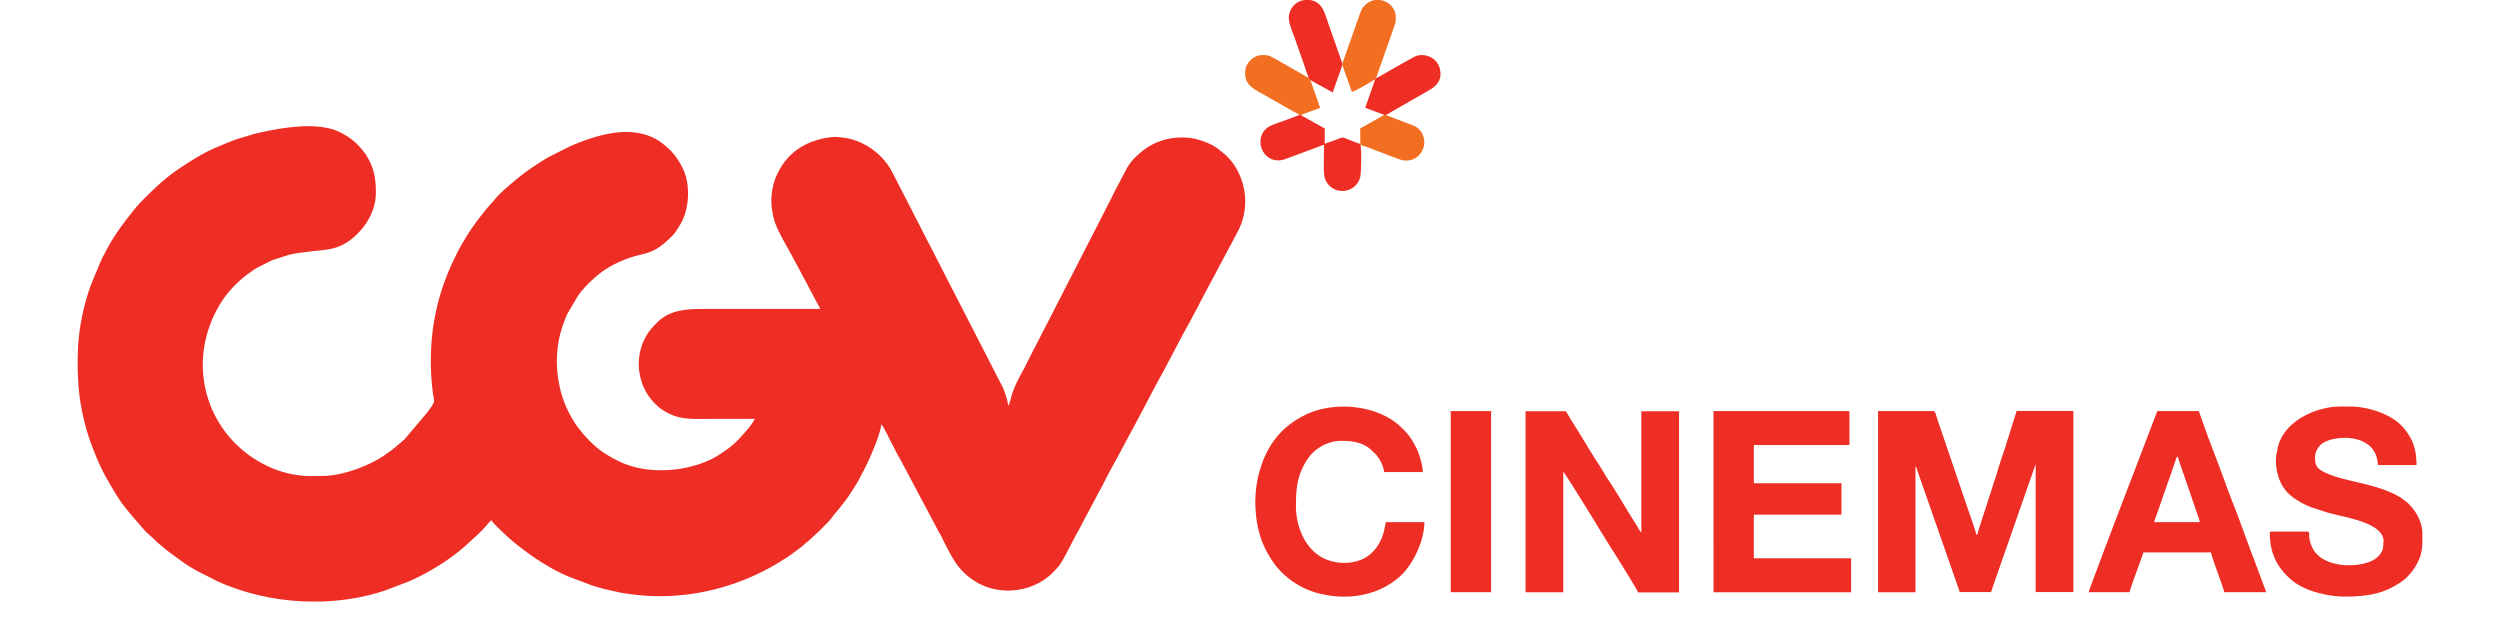 <svg height="641" viewBox="0 0 366.243 100.124" width="2500" xmlns="http://www.w3.org/2000/svg"><g clip-rule="evenodd" fill-rule="evenodd" image-rendering="optimizeQuality" shape-rendering="geometricPrecision" text-rendering="geometricPrecision"><path d="m0 55.753c0 3.937.152 6.502 1.092 10.262.584 2.336 1.423 4.495 2.388 6.654.686 1.524 1.55 2.921 2.387 4.344 1.245 2.108 2.896 3.835 4.445 5.664.508.61 1.194 1.092 1.728 1.651.38.406.762.686 1.193 1.041.229.204.33.305.585.508l1.955 1.448c2.21 1.626 3.506 2.16 5.74 3.302.966.483 2.109.94 3.176 1.296 3.556 1.244 7.366 1.93 11.227 2.032h2.108c3.454-.102 6.883-.66 10.084-1.753l3.606-1.372c3.048-1.32 6.706-3.556 9.119-5.816.864-.813 1.753-1.55 2.565-2.413.407-.432.762-.94 1.22-1.346.304.558 2.946 2.997 3.48 3.403 2.59 2.108 5.613 4.191 8.737 5.461l3.429 1.296c.635.203 1.194.355 1.854.558l2.845.635c.406.051.762.127 1.092.153 8.027 1.194 16.256-.61 23.19-4.725.432-.254.737-.482 1.169-.736.787-.457 1.498-1.042 2.235-1.575.381-.28.711-.533 1.041-.864.204-.177.305-.228.508-.406l1.55-1.422.127-.127.05-.051.458-.457c.355-.407.838-.788 1.168-1.22.813-1.092 1.499-1.803 2.54-3.2.28-.381.508-.737.762-1.143.508-.762 1.016-1.55 1.423-2.388.228-.482.431-.787.66-1.244.787-1.55 2.464-5.36 2.59-6.934.483.558 1.144 2.057 1.5 2.717.507.915.914 1.88 1.473 2.769l5.867 11.049c.178.381.33.559.508.914.686 1.372 1.651 3.379 2.515 4.522.838 1.117 1.752 1.93 2.971 2.667 3.43 2.057 8.027 1.701 11.126-.737.304-.229.533-.432.787-.686.508-.508 1.016-1.041 1.397-1.676.889-1.448 1.905-3.683 2.642-4.902.203-.356.33-.61.508-.966l2.616-4.927c.203-.407.38-.66.559-1.016 1.143-2.312 2.463-4.598 3.657-6.884l1.626-3.022c1.422-2.616 2.743-5.283 4.216-7.9l3.15-5.969c.203-.355.33-.584.533-.965.203-.406.356-.61.559-1.016l1.067-2.006c.203-.33.33-.635.508-.991l5.791-10.871c1.803-3.277 1.651-7.087-.229-10.262-.203-.355-.355-.508-.584-.838l-.813-.914c-.127-.127-.05-.051-.177-.153l-1.143-.94c-.864-.66-1.804-1.041-2.845-1.371-1.423-.483-3.277-.534-4.852-.229-2.26.457-3.81 1.499-5.334 2.972a9.192 9.192 0 0 0 -1.219 1.6l-1.422 2.718c-.153.305-.33.584-.483.914-.305.61-.61 1.245-.94 1.88l-11.303 22.047c-.152.305-.33.61-.482.915l-.915 1.803c-.101.178-.127.254-.228.432-.076.152-.051.101-.102.228-.076.127-.05.127-.127.28-.889 1.575-1.727 3.099-2.159 4.877l-.228.762a.268.268 0 0 1 -.051.127c-.076.177-.026.076-.076.152-.229-1.016-.508-2.134-.991-3.073-.152-.305-.305-.61-.483-.94l-16.433-32.004c-.102-.178-.127-.229-.229-.432-1.372-2.743-4.42-5.08-7.772-5.436-.356-.025-1.042-.127-1.321-.101-3.734.305-6.858 1.981-8.61 5.258-1.296 2.413-1.5 5.029-.763 7.67.483 1.753 2.108 4.293 2.997 6.046.178.355.33.61.534.965l3.683 6.934h-18.339c-2.743 0-5.232.203-7.112 2.083-.838.838-1.448 1.498-1.981 2.59-2.235 4.446-.254 10.16 4.42 11.939 1.854.71 3.606.558 6.07.558h6.731c-.305.56-.762 1.169-1.168 1.651-1.677 1.93-2.236 2.54-4.522 4.014-.177.127-.228.152-.406.254-.178.076-.28.152-.483.254-4.318 2.21-10.49 2.565-14.808.38-1.32-.66-2.565-1.396-3.657-2.387-1.093-.965-2.032-2.057-2.896-3.251-.28-.407-.508-.813-.762-1.245-2.362-4.115-2.896-9.55-1.372-14.071.254-.737.483-1.397.788-2.032l1.6-2.718c.762-1.118 1.727-2.083 2.743-2.972 1.296-1.168 2.82-2.032 4.445-2.692 3.53-1.423 4.293-.458 7.62-3.81.483-.483.838-1.118 1.194-1.702 1.473-2.413 1.651-6.223.432-8.763-.508-1.067-1.143-2.032-1.956-2.87l-.305-.28c-.686-.61-1.371-1.194-2.21-1.6-4.14-2.083-9.194-.432-13.131 1.245l-3.43 1.727c-2.235 1.346-3.936 2.514-5.943 4.267-.838.711-1.956 1.702-2.59 2.54l-.712.787c-1.346 1.6-2.59 3.226-3.683 5.03a36.648 36.648 0 0 0 -1.448 2.616c-2.464 4.902-3.962 10.21-3.962 16.611 0 1.804.127 3.531.355 5.207.026.178.153.813.153 1.016-.026.458-.737 1.321-1.016 1.728l-3.607 4.267-1.524 1.295c-.203.153-.381.305-.61.483-.254.178-.431.28-.685.482-2.515 1.83-6.808 3.455-10.084 3.455-.99 0-2.083.076-3.099-.051-.406-.05-.635-.076-1.041-.127-1.118-.178-2.54-.584-3.506-.99-4.064-1.677-7.34-4.725-9.245-8.662-2.616-5.461-2.16-11.735.914-16.891 1.423-2.388 3.505-4.369 5.893-5.817l2.26-1.143 2.515-.812c.864-.254 1.854-.356 2.82-.483 2.59-.381 4.52-.178 6.68-1.702.152-.101.305-.228.482-.355 2.058-1.677 3.76-4.242 3.76-7.189 0-2.21-.28-3.81-1.321-5.562-.153-.254-.254-.457-.457-.711-1.093-1.448-2.21-2.413-3.912-3.226-3.708-1.804-9.88-.508-13.36.305l-2.591.787c-.61.203-1.067.381-1.626.61s-1.067.457-1.625.685c-2.032.839-3.963 2.083-5.766 3.277s-3.43 2.642-4.953 4.166c-.788.787-1.473 1.447-2.16 2.311-1.701 2.108-3.327 4.293-4.546 6.731-.152.305-.28.483-.406.762-.153.33-.229.508-.356.787l-1.32 3.175c-1.322 3.506-2.161 7.646-2.161 11.532zm281.178 36.754h5.893v-19.66c.152.178.178.305.254.559l6.02 17.221c.101.254.127.381.203.61.101.33.38.914.406 1.244h4.902c.178-.355.28-.812.432-1.219.153-.432.28-.787.432-1.244l6.121-17.526v19.99h5.893v-28.297h-8.864l-1.296 4.165c-.101.305-.127.305-.203.61-.381 1.32-1.22 3.607-1.55 4.826-.228.813-.533 1.575-.761 2.388-.229.787-.534 1.6-.788 2.463-.178.585-1.498 4.445-1.524 4.877h-.178c-.025-.406-1.371-4.14-1.6-4.851l-4.546-13.36c-.102-.305-.229-1.093-.56-1.093h-8.635v28.296zm-55.016 0h5.892v-18.822c.254.178 5.334 8.408 5.893 9.373.407.686 5.715 9.042 5.791 9.474h6.401v-28.295h-5.893v18.923c-.254-.178-.558-.839-.762-1.143-1.397-2.185-3.022-5.03-4.394-7.062-.28-.406-.508-.787-.762-1.244-.254-.407-.482-.788-.736-1.169-1.042-1.549-2.54-4.165-3.658-5.892l-1.473-2.413h-6.3v28.295zm29.362 0h21.488v-5.309h-15.189v-6.807h13.437c.203 0 .254-.05.254-.254v-4.648h-13.69v-5.97h14.68c.204 0 .254-.05.254-.253v-4.8c0-.204-.05-.255-.254-.255h-20.98zm104.623-7.874c0 .787 0 1.295-.56 2.006-.279.356-.736.712-1.142.915-2.21 1.168-8.077 1.32-9.525-2.312a4.578 4.578 0 0 1 -.305-1.092c-.127-.711.076-1.117-.305-1.117h-5.639c-.203 0-.254.05-.254.254 0 2.997 1.042 5.232 3.226 7.162 1.702 1.524 4.217 2.261 6.452 2.591 1.702.254 4.165.153 5.867-.127 1.88-.305 3.43-.965 4.953-2.006.864-.585 1.702-1.524 2.235-2.413.991-1.651 1.093-2.667 1.093-4.191v-1.016c0-1.778-1.093-3.658-2.312-4.75l-.99-.762c-3.836-2.362-8.89-2.464-11.938-3.988-1.093-.533-1.524-.965-1.524-2.286 0-1.016.584-1.854 1.219-2.286 1.956-1.32 8.458-1.6 8.585 3.429h6.045c0-1.499-.228-3.048-.99-4.343-.585-1.016-1.27-1.855-2.185-2.54-1.88-1.397-4.775-2.261-7.188-2.261-1.778 0-2.54-.076-4.343.381-3.2.813-6.477 2.997-7.036 6.4-.026.204-.076.407-.127.636-.305 1.905.254 4.064 1.168 5.334.432.61.89 1.067 1.499 1.498.914.66 1.88 1.169 2.946 1.55l2.26.736c2.719.813 8.865 1.524 8.865 4.572zm-176.2-6.731c0 3.81.635 6.782 2.794 9.906 1.6 2.311 4.242 4.14 7.01 4.851 4.674 1.22 9.728.407 13.183-2.997.457-.457.889-1.041 1.244-1.575 1.169-1.778 2.185-4.343 2.185-6.528h-6.045c-.026.356-.178.94-.254 1.321-.33 1.499-1.194 2.972-2.413 3.886-.28.204-.686.458-.991.585-1.956.838-4.216.736-6.045-.153-2.947-1.448-4.318-5.029-4.318-8.128 0-2.895.228-4.978 1.829-7.391.914-1.397 2.92-2.82 5.232-2.82 1.829 0 3.48.254 4.75 1.474l.584.558c.66.686 1.295 1.88 1.372 2.845h6.045c0-.965-.432-2.337-.762-3.226-.127-.33-.28-.61-.457-.94-.61-1.219-1.397-2.158-2.363-3.022a9.943 9.943 0 0 0 -1.524-1.143c-3.911-2.337-9.448-2.515-13.385-.533-4.14 2.082-6.3 5.41-7.29 9.88-.178.838-.356 2.185-.356 3.124zm143.942-6.553h.177c.026.38 1.55 4.572 1.702 5.08l1.296 3.784c.127.381.355.89.406 1.346h-7.137l2.21-6.324c.177-.457.304-.813.457-1.296zm-13.767 21.158h6.4c.026-.356.864-2.642 1.042-3.099l1.118-3.124h10.54c.28 1.244 1.83 5.156 2.083 6.223h6.554l-1.956-5.258c-1.118-2.87-2.185-5.994-3.328-8.865-.914-2.362-1.727-4.673-2.641-7.06-.457-1.195-.89-2.312-1.321-3.506l-1.295-3.607h-6.477l-3.353 8.763a52.27 52.27 0 0 1 -.686 1.804c-.838 2.159-6.63 17.322-6.68 17.729zm-93.345-28.296h-6.3v28.296h6.3zm-20.422-41.554.026-.178c-.432-.102-.966-.33-1.372-.483-1.753-.66-1.118-.66-2.82-.025-.431.152-1.04.33-1.396.508v-2.413l-3.734-2.083-.254-.025c-.94.432-3.988 1.422-4.598 1.752-2.997 1.677-.99 6.528 2.591 5.08l4.648-1.727c.305-.101.915-.406 1.245-.432 0 1.093-.127 4.09.05 4.928.433 2.057 2.896 2.997 4.624 1.626.457-.356.838-.94.99-1.6.127-.585.229-4.395 0-4.979z" fill="#ee2e24"/><path d="m197.561 9.88v.33l1.473 4.141c.381-.025 2.693-1.397 3.2-1.702.255-.152.255-.33.356-.076.178-.28-.05-.127.229-.381l2.718-7.747c.228-.66.38-.864.355-1.702 0-1.498-1.117-2.54-2.387-2.743h-.89c-.558.102-1.091.356-1.549.813s-.508.635-.762 1.295z" fill="#f26f21"/><path d="m192.329 12.243.152.228 2.667 1.474c.33.203.61.304.89.508l1.498-4.242v-.33l-2.185-6.223c-.457-1.296-.812-3.226-2.616-3.607-.076-.026-.178-.026-.254-.051h-.863c-1.27.178-2.337 1.143-2.439 2.692-.05.813.61 2.439.915 3.226.406 1.067.71 2.108 1.092 3.124.203.508.355 1.016.533 1.524.102.305.153.508.28.813.127.33.203.483.279.838zm10.515-.051c-.279.254-.05.102-.228.381l-1.499 4.267 2.997 1.118h.254l6.198-3.556c1.092-.61 2.692-1.423 2.235-3.582-.355-1.625-2.006-2.514-3.556-2.133-.559.152-4.242 2.337-5.08 2.794-.457.254-.838.508-1.295.711z" fill="#ee2e24"/><path d="m190.83 17.983.254.026c.305-.254 2.54-.94 2.997-1.169-.152-.33-.254-.736-.38-1.092l-.788-2.21c-.102-.33-.254-.787-.406-1.092l-.153-.229-3.759-2.159c-.33-.177-2.184-1.27-2.54-1.371-.457-.127-1.346-.127-1.803.05-.864.305-1.728 1.169-1.855 2.134-.355 2.591 1.6 3.124 3.455 4.242l3.759 2.134c.28.152 1.067.558 1.245.71zm9.55 4.496-.025.178c.381.025 1.981.66 2.413.838.381.152.737.28 1.143.432l2.337.889c1.32.533 2.616.28 3.48-.813 1.143-1.448.61-3.505-.813-4.267-.356-.178-.737-.305-1.143-.457l-3.454-1.321h-.254l-3.734 2.108.025 2.413z" fill="#f26f21"/></g></svg>